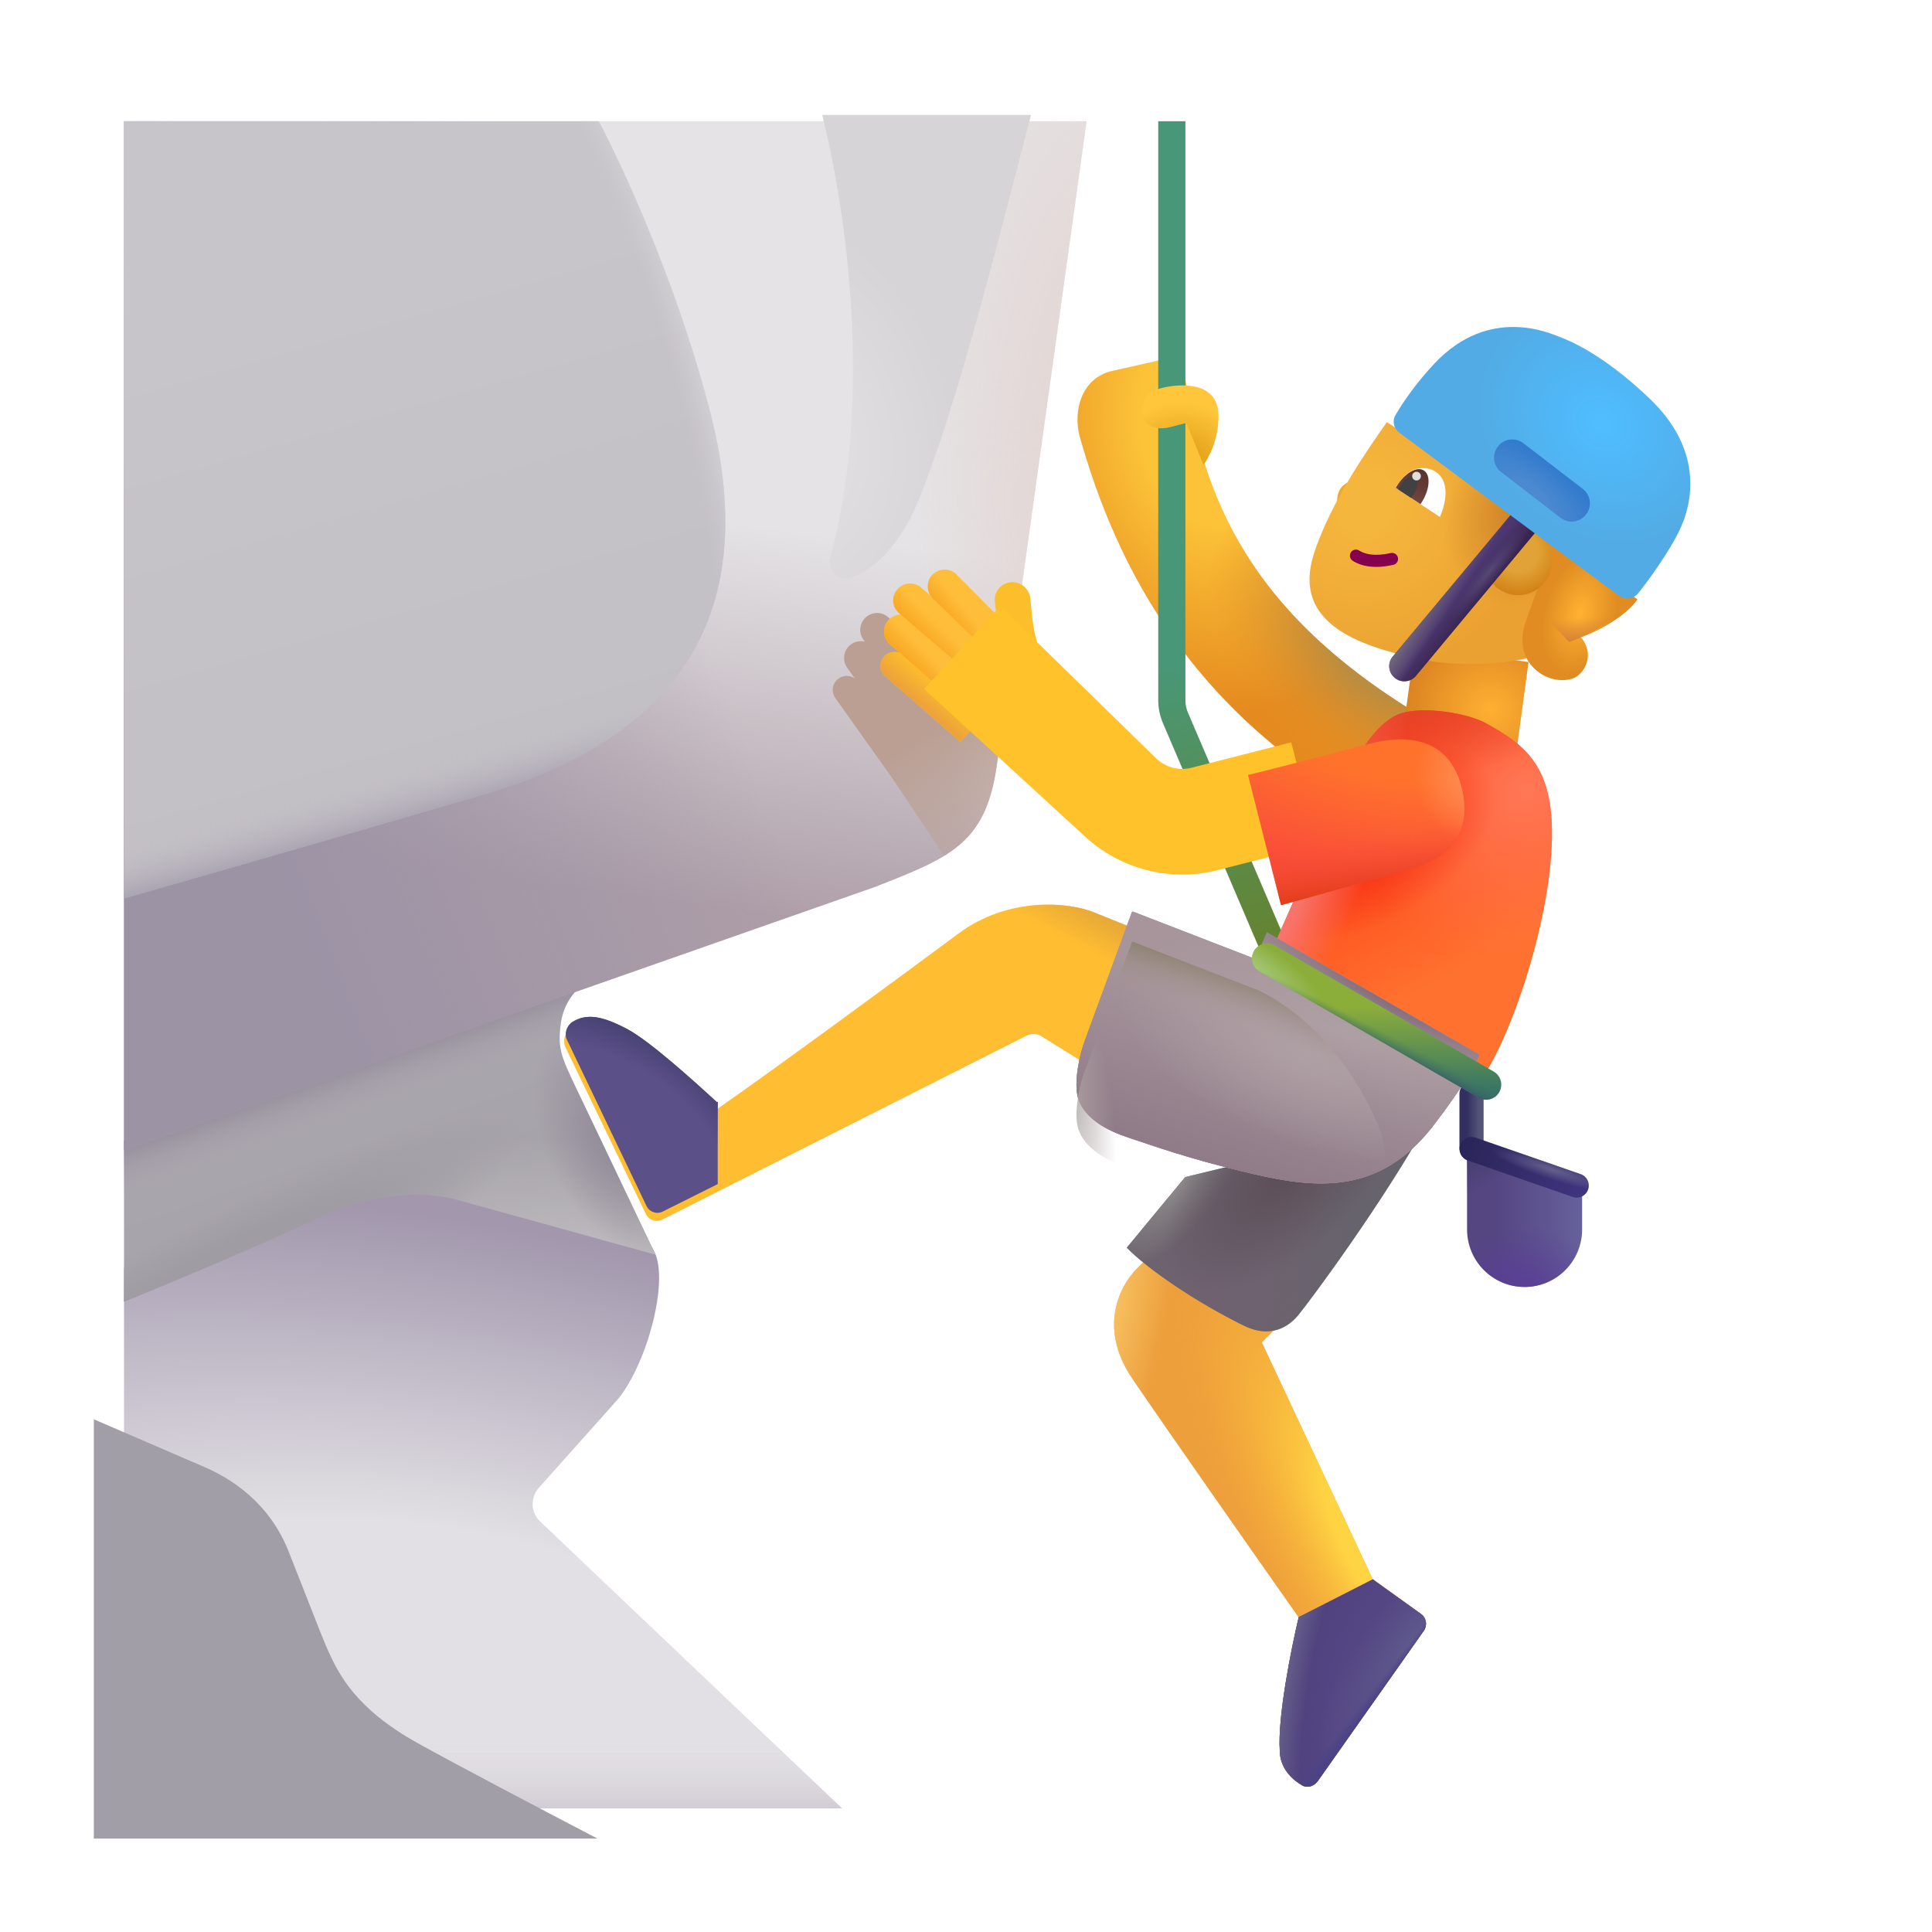 <svg width="32" height="32" viewBox="0 0 32 32" fill="none" xmlns="http://www.w3.org/2000/svg">
<path d="M2.054 29.953V21L7.258 19.023L9.771 20.312C9.551 19.93 10.37 19.775 10.842 20.742C11.076 21.223 10.729 22.555 10.244 23.164L8.924 24.644C8.78 24.806 8.79 25.052 8.947 25.201L13.947 29.953H2.054Z" fill="url(#paint0_radial_4002_849)"/>
<path d="M2.054 29.953V21L7.258 19.023L9.771 20.312C9.551 19.93 10.37 19.775 10.842 20.742C11.076 21.223 10.729 22.555 10.244 23.164L8.924 24.644C8.78 24.806 8.79 25.052 8.947 25.201L13.947 29.953H2.054Z" fill="url(#paint1_linear_4002_849)"/>
<path d="M9.289 16.947C9.345 16.54 9.617 16.312 9.746 16.249L2.054 18.9V21.561C2.733 21.286 4.281 20.64 5.338 20.146C6.224 19.732 7.053 19.738 7.516 19.857L10.857 20.781L9.538 18.013C9.289 17.492 9.234 17.354 9.289 16.947Z" fill="url(#paint2_linear_4002_849)"/>
<path d="M9.289 16.947C9.345 16.54 9.617 16.312 9.746 16.249L2.054 18.9V21.561C2.733 21.286 4.281 20.64 5.338 20.146C6.224 19.732 7.053 19.738 7.516 19.857L10.857 20.781L9.538 18.013C9.289 17.492 9.234 17.354 9.289 16.947Z" fill="url(#paint3_linear_4002_849)"/>
<path d="M9.289 16.947C9.345 16.54 9.617 16.312 9.746 16.249L2.054 18.9V21.561C2.733 21.286 4.281 20.64 5.338 20.146C6.224 19.732 7.053 19.738 7.516 19.857L10.857 20.781L9.538 18.013C9.289 17.492 9.234 17.354 9.289 16.947Z" fill="url(#paint4_radial_4002_849)"/>
<path d="M9.289 16.947C9.345 16.54 9.617 16.312 9.746 16.249L2.054 18.9V21.561C2.733 21.286 4.281 20.64 5.338 20.146C6.224 19.732 7.053 19.738 7.516 19.857L10.857 20.781L9.538 18.013C9.289 17.492 9.234 17.354 9.289 16.947Z" fill="url(#paint5_radial_4002_849)"/>
<path d="M9.289 16.947C9.345 16.54 9.617 16.312 9.746 16.249L2.054 18.9V21.561C2.733 21.286 4.281 20.64 5.338 20.146C6.224 19.732 7.053 19.738 7.516 19.857L10.857 20.781L9.538 18.013C9.289 17.492 9.234 17.354 9.289 16.947Z" fill="url(#paint6_radial_4002_849)"/>
<g filter="url(#filter0_ii_4002_849)">
<path d="M2.054 23.008V29.953H10.397C9.289 29.375 8.067 28.732 7.424 28.375C6.386 27.8 6.114 27.229 5.939 26.852C5.874 26.711 5.753 26.401 5.568 25.927C5.486 25.718 5.391 25.476 5.283 25.203C4.961 24.387 4.33 23.984 3.846 23.781L2.054 23.008Z" fill="#A29EA7"/>
</g>
<path d="M14.501 14.688L2.054 19.05V2.008H17.998C17.598 4.859 16.765 10.867 16.508 12.688C16.325 13.991 15.707 14.211 14.501 14.688Z" fill="url(#paint7_linear_4002_849)"/>
<path d="M14.501 14.688L2.054 19.05V2.008H17.998C17.598 4.859 16.765 10.867 16.508 12.688C16.325 13.991 15.707 14.211 14.501 14.688Z" fill="url(#paint8_linear_4002_849)"/>
<path d="M14.501 14.688L2.054 19.05V2.008H17.998C17.598 4.859 16.765 10.867 16.508 12.688C16.325 13.991 15.707 14.211 14.501 14.688Z" fill="url(#paint9_radial_4002_849)"/>
<g filter="url(#filter1_f_4002_849)">
<path d="M16.568 12.263C16.546 12.422 16.526 12.564 16.508 12.688C16.395 13.49 16.117 13.882 15.638 14.176L14.78 12.89L13.835 11.561C13.761 11.457 13.786 11.312 13.89 11.238C13.973 11.18 14.081 11.183 14.159 11.238L14.032 11.06C13.943 10.935 13.972 10.76 14.098 10.671C14.166 10.623 14.248 10.609 14.323 10.627L14.3 10.594C14.211 10.469 14.24 10.294 14.366 10.205C14.491 10.115 14.666 10.145 14.755 10.271L14.861 10.418C14.838 10.311 14.878 10.196 14.972 10.129C15.098 10.039 15.272 10.069 15.361 10.194L15.861 11.013L15.887 10.784C15.906 10.615 16.065 10.498 16.232 10.53C16.392 10.56 16.496 10.714 16.47 10.875C16.439 11.076 16.409 11.315 16.409 11.474C16.411 11.864 16.482 12.088 16.568 12.263Z" fill="url(#paint10_linear_4002_849)"/>
</g>
<path fill-rule="evenodd" clip-rule="evenodd" d="M23.362 13.768C19.744 12.056 18.471 9.312 17.881 7.223C17.77 6.796 17.916 6.227 18.471 6.133L19.164 5.976C19.39 5.934 19.604 6.09 19.64 6.317C19.971 8.402 20.816 10.408 24.11 12.185L23.362 13.768Z" fill="url(#paint11_radial_4002_849)"/>
<path fill-rule="evenodd" clip-rule="evenodd" d="M23.362 13.768C19.744 12.056 18.471 9.312 17.881 7.223C17.77 6.796 17.916 6.227 18.471 6.133L19.164 5.976C19.39 5.934 19.604 6.09 19.64 6.317C19.971 8.402 20.816 10.408 24.11 12.185L23.362 13.768Z" fill="url(#paint12_radial_4002_849)"/>
<path d="M9.918 2.008C10.469 3.062 11.288 4.965 11.768 6.844C12.549 9.906 11.518 12.125 8.018 13.156C6.382 13.638 4.085 14.3 2.054 14.881V2.008L9.918 2.008Z" fill="url(#paint13_linear_4002_849)"/>
<path d="M9.918 2.008C10.469 3.062 11.288 4.965 11.768 6.844C12.549 9.906 11.518 12.125 8.018 13.156C6.382 13.638 4.085 14.3 2.054 14.881V2.008L9.918 2.008Z" fill="url(#paint14_radial_4002_849)"/>
<path d="M9.918 2.008C10.469 3.062 11.288 4.965 11.768 6.844C12.549 9.906 11.518 12.125 8.018 13.156C6.382 13.638 4.085 14.3 2.054 14.881V2.008L9.918 2.008Z" fill="url(#paint15_linear_4002_849)"/>
<g filter="url(#filter2_i_4002_849)">
<path d="M13.638 1.964C14.031 3.517 14.488 6.657 13.772 9.293C13.735 9.43 13.805 9.573 13.937 9.624C13.983 9.642 14.034 9.648 14.081 9.634C14.459 9.529 14.917 9.122 15.234 8.347C15.801 6.962 16.413 4.598 16.871 2.832C16.951 2.521 17.027 2.229 17.097 1.964H13.638Z" fill="url(#paint16_radial_4002_849)"/>
</g>
<g filter="url(#filter3_i_4002_849)">
<path d="M18.984 2.008V11.596C18.984 11.728 19.011 11.859 19.063 11.98L20.769 15.969L21.189 16.105C21.238 16.22 21.355 17.084 21.469 17.035C21.584 16.986 21.637 16.854 21.588 16.74L19.476 11.803C19.448 11.738 19.434 11.667 19.434 11.596V2.008H18.984Z" fill="url(#paint17_linear_4002_849)"/>
</g>
<path d="M22.15 8.242C22.182 8.035 22.303 7.973 22.6 7.891C22.817 7.831 22.941 7.71 22.987 7.643L22.529 8.637C22.318 8.637 22.119 8.449 22.15 8.242Z" fill="url(#paint18_radial_4002_849)"/>
<path d="M24.299 19.004L26.205 19.635V20.363C26.205 20.89 25.778 21.316 25.252 21.316C24.726 21.316 24.299 20.89 24.299 20.363V19.004Z" fill="url(#paint19_linear_4002_849)"/>
<path d="M24.299 19.004L26.205 19.635V20.363C26.205 20.89 25.778 21.316 25.252 21.316C24.726 21.316 24.299 20.89 24.299 20.363V19.004Z" fill="url(#paint20_radial_4002_849)"/>
<path d="M24.299 19.004L26.205 19.635V20.363C26.205 20.89 25.778 21.316 25.252 21.316C24.726 21.316 24.299 20.89 24.299 20.363V19.004Z" fill="url(#paint21_radial_4002_849)"/>
<rect x="23.43" y="10.709" width="1.905" height="1.844" transform="rotate(7.73 23.43 10.709)" fill="url(#paint22_radial_4002_849)"/>
<g filter="url(#filter4_i_4002_849)">
<path d="M22.01 9.43C22.287 8.555 22.96 7.615 23.221 7.242L26.119 9.109L25.526 11.156C25.236 11.227 24.469 11.325 23.713 11.156C22.768 10.945 21.646 10.578 22.01 9.43Z" fill="url(#paint23_radial_4002_849)"/>
<path d="M22.01 9.43C22.287 8.555 22.96 7.615 23.221 7.242L26.119 9.109L25.526 11.156C25.236 11.227 24.469 11.325 23.713 11.156C22.768 10.945 21.646 10.578 22.01 9.43Z" fill="url(#paint24_radial_4002_849)"/>
</g>
<path fill-rule="evenodd" clip-rule="evenodd" d="M24.373 17.917C24.483 17.917 24.573 18.007 24.573 18.117V19C24.573 19.11 24.483 19.2 24.373 19.2C24.262 19.2 24.173 19.11 24.173 19V18.117C24.173 18.007 24.262 17.917 24.373 17.917Z" fill="url(#paint25_linear_4002_849)"/>
<path fill-rule="evenodd" clip-rule="evenodd" d="M24.184 18.966C24.22 18.861 24.334 18.806 24.439 18.842L26.181 19.448C26.285 19.484 26.34 19.598 26.304 19.702C26.268 19.807 26.154 19.862 26.05 19.826L24.307 19.22C24.203 19.184 24.148 19.07 24.184 18.966Z" fill="url(#paint26_linear_4002_849)"/>
<path fill-rule="evenodd" clip-rule="evenodd" d="M24.184 18.966C24.22 18.861 24.334 18.806 24.439 18.842L26.181 19.448C26.285 19.484 26.34 19.598 26.304 19.702C26.268 19.807 26.154 19.862 26.05 19.826L24.307 19.22C24.203 19.184 24.148 19.07 24.184 18.966Z" fill="url(#paint27_radial_4002_849)"/>
<path fill-rule="evenodd" clip-rule="evenodd" d="M22.375 9.148C22.406 9.102 22.468 9.089 22.514 9.12C22.599 9.175 22.764 9.222 23.034 9.16C23.088 9.148 23.142 9.182 23.154 9.235C23.166 9.289 23.133 9.343 23.079 9.355C22.771 9.426 22.546 9.38 22.404 9.287C22.358 9.257 22.345 9.195 22.375 9.148Z" fill="#87004D"/>
<g filter="url(#filter5_i_4002_849)">
<path d="M25.127 10.379L25.615 9.012L26.971 10.027C26.771 10.328 26.244 10.59 26.033 10.652C26.268 10.938 26.1 11.219 25.959 11.309C25.818 11.398 25.451 11.414 25.201 11.105C25.001 10.859 25.068 10.518 25.127 10.379Z" fill="#E08C22"/>
<path d="M25.127 10.379L25.615 9.012L26.971 10.027C26.771 10.328 26.244 10.59 26.033 10.652C26.268 10.938 26.1 11.219 25.959 11.309C25.818 11.398 25.451 11.414 25.201 11.105C25.001 10.859 25.068 10.518 25.127 10.379Z" fill="url(#paint28_radial_4002_849)"/>
</g>
<g filter="url(#filter6_f_4002_849)">
<path d="M26.574 9.745L26.924 10.007C26.725 10.307 26.2 10.569 25.988 10.632L25.619 10.242L26.574 9.745Z" fill="url(#paint29_linear_4002_849)"/>
</g>
<path d="M23.502 7.758C23.301 7.789 23.176 7.979 23.115 8.078L23.85 8.563C24.107 7.938 23.775 7.715 23.502 7.758Z" fill="white"/>
<path d="M18.893 20.953L19.283 20.547L21.393 21.734L20.9 22.234L22.736 26.156L23.537 26.732C23.625 26.796 23.646 26.92 23.583 27.009L21.83 29.496C21.769 29.583 21.659 29.623 21.567 29.571C21.389 29.469 21.197 29.275 21.197 28.992C21.16 28.436 21.39 27.292 21.51 26.789C20.848 25.849 19.372 23.744 18.76 22.844C18.147 21.944 18.593 21.208 18.893 20.953Z" fill="#ED9F3C"/>
<path d="M18.893 20.953L19.283 20.547L21.393 21.734L20.9 22.234L22.736 26.156L23.537 26.732C23.625 26.796 23.646 26.92 23.583 27.009L21.83 29.496C21.769 29.583 21.659 29.623 21.567 29.571C21.389 29.469 21.197 29.275 21.197 28.992C21.16 28.436 21.39 27.292 21.51 26.789C20.848 25.849 19.372 23.744 18.76 22.844C18.147 21.944 18.593 21.208 18.893 20.953Z" fill="url(#paint30_radial_4002_849)"/>
<path d="M18.893 20.953L19.283 20.547L21.393 21.734L20.9 22.234L22.736 26.156L23.537 26.732C23.625 26.796 23.646 26.92 23.583 27.009L21.83 29.496C21.769 29.583 21.659 29.623 21.567 29.571C21.389 29.469 21.197 29.275 21.197 28.992C21.16 28.436 21.39 27.292 21.51 26.789C20.848 25.849 19.372 23.744 18.76 22.844C18.147 21.944 18.593 21.208 18.893 20.953Z" fill="url(#paint31_radial_4002_849)"/>
<path d="M22.738 26.157L23.537 26.732C23.626 26.796 23.646 26.92 23.583 27.01L21.83 29.496C21.769 29.583 21.659 29.624 21.567 29.571C21.389 29.47 21.197 29.275 21.197 28.992C21.16 28.436 21.39 27.292 21.51 26.789L21.508 26.787L22.738 26.157Z" fill="#544583"/>
<path d="M22.738 26.157L23.537 26.732C23.626 26.796 23.646 26.92 23.583 27.01L21.83 29.496C21.769 29.583 21.659 29.624 21.567 29.571C21.389 29.47 21.197 29.275 21.197 28.992C21.16 28.436 21.39 27.292 21.51 26.789L21.508 26.787L22.738 26.157Z" fill="url(#paint32_radial_4002_849)"/>
<path d="M22.738 26.157L23.537 26.732C23.626 26.796 23.646 26.92 23.583 27.01L21.83 29.496C21.769 29.583 21.659 29.624 21.567 29.571C21.389 29.47 21.197 29.275 21.197 28.992C21.16 28.436 21.39 27.292 21.51 26.789L21.508 26.787L22.738 26.157Z" fill="url(#paint33_radial_4002_849)"/>
<path d="M22.738 26.157L23.537 26.732C23.626 26.796 23.646 26.92 23.583 27.01L21.83 29.496C21.769 29.583 21.659 29.624 21.567 29.571C21.389 29.47 21.197 29.275 21.197 28.992C21.16 28.436 21.39 27.292 21.51 26.789L21.508 26.787L22.738 26.157Z" fill="url(#paint34_linear_4002_849)"/>
<path d="M22.738 26.157L23.537 26.732C23.626 26.796 23.646 26.92 23.583 27.01L21.83 29.496C21.769 29.583 21.659 29.624 21.567 29.571C21.389 29.47 21.197 29.275 21.197 28.992C21.16 28.436 21.39 27.292 21.51 26.789L21.508 26.787L22.738 26.157Z" fill="url(#paint35_radial_4002_849)"/>
<path d="M23.528 8.35C23.537 8.337 23.546 8.324 23.554 8.31C23.686 8.094 23.698 7.862 23.581 7.791C23.465 7.72 23.264 7.838 23.133 8.054C23.128 8.062 23.123 8.071 23.118 8.08L23.528 8.35Z" fill="url(#paint36_linear_4002_849)"/>
<path d="M23.37 8.246C23.389 8.226 23.407 8.202 23.423 8.175C23.496 8.055 23.504 7.927 23.442 7.888C23.378 7.85 23.268 7.916 23.195 8.036C23.181 8.06 23.169 8.084 23.16 8.107L23.37 8.246Z" fill="#414141"/>
<circle cx="23.462" cy="7.886" r="0.072" fill="#DFDFDF"/>
<path d="M22.322 12.906L21.072 15.726L24.463 17.984C25.025 17.258 25.729 15.133 25.705 13.742C25.687 12.687 25.269 12.338 24.604 11.976C24.287 11.805 23.578 11.697 23.205 11.816C22.832 11.936 22.475 12.48 22.322 12.906Z" fill="url(#paint37_linear_4002_849)"/>
<path d="M22.322 12.906L21.072 15.726L24.463 17.984C25.025 17.258 25.729 15.133 25.705 13.742C25.687 12.687 25.269 12.338 24.604 11.976C24.287 11.805 23.578 11.697 23.205 11.816C22.832 11.936 22.475 12.48 22.322 12.906Z" fill="url(#paint38_radial_4002_849)"/>
<path d="M22.322 12.906L21.072 15.726L24.463 17.984C25.025 17.258 25.729 15.133 25.705 13.742C25.687 12.687 25.269 12.338 24.604 11.976C24.287 11.805 23.578 11.697 23.205 11.816C22.832 11.936 22.475 12.48 22.322 12.906Z" fill="url(#paint39_radial_4002_849)"/>
<path d="M22.322 12.906L21.072 15.726L24.463 17.984C25.025 17.258 25.729 15.133 25.705 13.742C25.687 12.687 25.269 12.338 24.604 11.976C24.287 11.805 23.578 11.697 23.205 11.816C22.832 11.936 22.475 12.48 22.322 12.906Z" fill="url(#paint40_radial_4002_849)"/>
<path d="M22.322 12.906L21.072 15.726L24.463 17.984C25.025 17.258 25.729 15.133 25.705 13.742C25.687 12.687 25.269 12.338 24.604 11.976C24.287 11.805 23.578 11.697 23.205 11.816C22.832 11.936 22.475 12.48 22.322 12.906Z" fill="url(#paint41_radial_4002_849)"/>
<g filter="url(#filter7_i_4002_849)">
<path d="M19.162 20.666L20.131 19.496L24.189 18.508C23.424 19.902 22.189 21.56 22.002 21.785C21.767 22.066 21.447 22.125 21.111 21.961C20.299 21.561 19.502 21.014 19.162 20.666Z" fill="#67636C"/>
<path d="M19.162 20.666L20.131 19.496L24.189 18.508C23.424 19.902 22.189 21.56 22.002 21.785C21.767 22.066 21.447 22.125 21.111 21.961C20.299 21.561 19.502 21.014 19.162 20.666Z" fill="url(#paint42_radial_4002_849)"/>
<path d="M19.162 20.666L20.131 19.496L24.189 18.508C23.424 19.902 22.189 21.56 22.002 21.785C21.767 22.066 21.447 22.125 21.111 21.961C20.299 21.561 19.502 21.014 19.162 20.666Z" fill="url(#paint43_radial_4002_849)"/>
<path d="M19.162 20.666L20.131 19.496L24.189 18.508C23.424 19.902 22.189 21.56 22.002 21.785C21.767 22.066 21.447 22.125 21.111 21.961C20.299 21.561 19.502 21.014 19.162 20.666Z" fill="url(#paint44_radial_4002_849)"/>
</g>
<g filter="url(#filter8_i_4002_849)">
<path d="M18.123 15.363L18.92 15.684L18.084 17.934L17.25 17.414C17.176 17.368 17.083 17.364 17.005 17.403L10.969 20.451C10.869 20.502 10.747 20.46 10.699 20.36L9.368 17.601C9.322 17.506 9.339 17.386 9.428 17.329C9.669 17.176 9.934 17.232 10.334 17.441C10.715 17.641 11.477 18.336 11.826 18.656C12.925 17.891 15.133 16.264 15.877 15.711C16.713 15.09 17.722 15.194 18.123 15.363Z" fill="#FFBD32"/>
<path d="M18.123 15.363L18.92 15.684L18.084 17.934L17.25 17.414C17.176 17.368 17.083 17.364 17.005 17.403L10.969 20.451C10.869 20.502 10.747 20.46 10.699 20.36L9.368 17.601C9.322 17.506 9.339 17.386 9.428 17.329C9.669 17.176 9.934 17.232 10.334 17.441C10.715 17.641 11.477 18.336 11.826 18.656C12.925 17.891 15.133 16.264 15.877 15.711C16.713 15.09 17.722 15.194 18.123 15.363Z" fill="url(#paint45_linear_4002_849)"/>
</g>
<g filter="url(#filter9_i_4002_849)">
<path d="M20.791 16.383L20.986 15.945L24.502 17.969C24.468 18.076 24.263 18.467 23.713 19.18C22.854 20.258 21.865 20.203 20.76 19.945C19.654 19.688 19.037 19.453 18.697 19.344C18.357 19.234 17.973 19.038 17.861 18.703C17.771 18.434 17.895 17.924 17.963 17.75L18.745 15.613C18.749 15.602 18.761 15.597 18.771 15.601L20.791 16.383Z" fill="#A7959B"/>
<path d="M20.791 16.383L20.986 15.945L24.502 17.969C24.468 18.076 24.263 18.467 23.713 19.18C22.854 20.258 21.865 20.203 20.76 19.945C19.654 19.688 19.037 19.453 18.697 19.344C18.357 19.234 17.973 19.038 17.861 18.703C17.771 18.434 17.895 17.924 17.963 17.75L18.745 15.613C18.749 15.602 18.761 15.597 18.771 15.601L20.791 16.383Z" fill="url(#paint46_radial_4002_849)"/>
<path d="M20.791 16.383L20.986 15.945L24.502 17.969C24.468 18.076 24.263 18.467 23.713 19.18C22.854 20.258 21.865 20.203 20.76 19.945C19.654 19.688 19.037 19.453 18.697 19.344C18.357 19.234 17.973 19.038 17.861 18.703C17.771 18.434 17.895 17.924 17.963 17.75L18.745 15.613C18.749 15.602 18.761 15.597 18.771 15.601L20.791 16.383Z" fill="url(#paint47_linear_4002_849)"/>
<path d="M20.791 16.383L20.986 15.945L24.502 17.969C24.468 18.076 24.263 18.467 23.713 19.18C22.854 20.258 21.865 20.203 20.76 19.945C19.654 19.688 19.037 19.453 18.697 19.344C18.357 19.234 17.973 19.038 17.861 18.703C17.771 18.434 17.895 17.924 17.963 17.75L18.745 15.613C18.749 15.602 18.761 15.597 18.771 15.601L20.791 16.383Z" fill="url(#paint48_radial_4002_849)"/>
</g>
<g filter="url(#filter10_i_4002_849)">
<path d="M20.791 16.383L20.986 15.945L24.502 17.969C24.468 18.076 24.263 18.467 23.713 19.18C22.854 20.258 21.865 20.203 20.76 19.945C19.654 19.688 19.037 19.453 18.697 19.344C18.357 19.234 17.973 19.038 17.861 18.703C17.771 18.434 17.895 17.924 17.963 17.75L18.745 15.613C18.749 15.602 18.761 15.597 18.771 15.601L20.791 16.383Z" fill="#A7959B"/>
<path d="M20.791 16.383L20.986 15.945L24.502 17.969C24.468 18.076 24.263 18.467 23.713 19.18C22.854 20.258 21.865 20.203 20.76 19.945C19.654 19.688 19.037 19.453 18.697 19.344C18.357 19.234 17.973 19.038 17.861 18.703C17.771 18.434 17.895 17.924 17.963 17.75L18.745 15.613C18.749 15.602 18.761 15.597 18.771 15.601L20.791 16.383Z" fill="url(#paint49_radial_4002_849)"/>
<path d="M20.791 16.383L20.986 15.945L24.502 17.969C24.468 18.076 24.263 18.467 23.713 19.18C22.854 20.258 21.865 20.203 20.76 19.945C19.654 19.688 19.037 19.453 18.697 19.344C18.357 19.234 17.973 19.038 17.861 18.703C17.771 18.434 17.895 17.924 17.963 17.75L18.745 15.613C18.749 15.602 18.761 15.597 18.771 15.601L20.791 16.383Z" fill="url(#paint50_linear_4002_849)"/>
<path d="M20.791 16.383L20.986 15.945L24.502 17.969C24.468 18.076 24.263 18.467 23.713 19.18C22.854 20.258 21.865 20.203 20.76 19.945C19.654 19.688 19.037 19.453 18.697 19.344C18.357 19.234 17.973 19.038 17.861 18.703C17.771 18.434 17.895 17.924 17.963 17.75L18.745 15.613C18.749 15.602 18.761 15.597 18.771 15.601L20.791 16.383Z" fill="url(#paint51_radial_4002_849)"/>
</g>
<g filter="url(#filter11_i_4002_849)">
<path d="M11.838 20.012L10.928 20.467C10.829 20.517 10.707 20.476 10.658 20.375L9.338 17.617C9.292 17.521 9.339 17.386 9.428 17.329C9.669 17.176 9.934 17.232 10.334 17.442C10.715 17.642 11.477 18.336 11.826 18.656C11.83 18.654 11.834 18.651 11.838 18.648V20.012Z" fill="#5C5089"/>
<path d="M11.838 20.012L10.928 20.467C10.829 20.517 10.707 20.476 10.658 20.375L9.338 17.617C9.292 17.521 9.339 17.386 9.428 17.329C9.669 17.176 9.934 17.232 10.334 17.442C10.715 17.642 11.477 18.336 11.826 18.656C11.83 18.654 11.834 18.651 11.838 18.648V20.012Z" fill="url(#paint52_radial_4002_849)"/>
</g>
<path fill-rule="evenodd" clip-rule="evenodd" d="M20.77 15.75C20.839 15.631 20.991 15.589 21.111 15.658L24.74 17.748C24.86 17.817 24.901 17.97 24.832 18.09C24.763 18.209 24.61 18.25 24.491 18.181L20.862 16.092C20.742 16.023 20.701 15.87 20.77 15.75Z" fill="url(#paint53_linear_4002_849)"/>
<path fill-rule="evenodd" clip-rule="evenodd" d="M20.77 15.75C20.839 15.631 20.991 15.589 21.111 15.658L24.74 17.748C24.86 17.817 24.901 17.97 24.832 18.09C24.763 18.209 24.61 18.25 24.491 18.181L20.862 16.092C20.742 16.023 20.701 15.87 20.77 15.75Z" fill="url(#paint54_linear_4002_849)"/>
<path fill-rule="evenodd" clip-rule="evenodd" d="M20.77 15.75C20.839 15.631 20.991 15.589 21.111 15.658L24.74 17.748C24.86 17.817 24.901 17.97 24.832 18.09C24.763 18.209 24.61 18.25 24.491 18.181L20.862 16.092C20.742 16.023 20.701 15.87 20.77 15.75Z" fill="url(#paint55_radial_4002_849)"/>
<path d="M20.182 6.883C20.185 7.277 20.016 7.591 19.932 7.699L19.65 7.004C19.637 7.008 19.565 7.027 19.381 7.074C19.064 7.152 18.943 6.98 18.924 6.883C18.904 6.785 18.881 6.496 19.295 6.414C19.709 6.332 20.178 6.391 20.182 6.883Z" fill="#FFC63B"/>
<path d="M20.182 6.883C20.185 7.277 20.016 7.591 19.932 7.699L19.65 7.004C19.637 7.008 19.565 7.027 19.381 7.074C19.064 7.152 18.943 6.98 18.924 6.883C18.904 6.785 18.881 6.496 19.295 6.414C19.709 6.332 20.178 6.391 20.182 6.883Z" fill="url(#paint56_radial_4002_849)"/>
<path d="M16.478 9.97L16.557 10.613L16.896 11.762L17.588 11.395C17.412 11.211 17.278 11.059 17.146 10.52C17.109 10.365 17.083 10.126 17.067 9.922C17.054 9.761 16.917 9.635 16.755 9.642C16.585 9.65 16.457 9.801 16.478 9.97Z" fill="#FDBE2C"/>
<path d="M14.663 11.202C14.567 11.118 14.557 10.972 14.641 10.875C14.725 10.779 14.872 10.769 14.968 10.853L16.213 11.941L15.908 12.29L14.663 11.202Z" fill="#FFC22A"/>
<path d="M14.663 11.202C14.567 11.118 14.557 10.972 14.641 10.875C14.725 10.779 14.872 10.769 14.968 10.853L16.213 11.941L15.908 12.29L14.663 11.202Z" fill="url(#paint57_linear_4002_849)"/>
<path d="M14.738 10.669C14.622 10.568 14.61 10.391 14.711 10.275C14.813 10.159 14.989 10.147 15.105 10.249L16.606 11.559L16.238 11.98L14.738 10.669Z" fill="#FFBE3A"/>
<path d="M14.738 10.669C14.622 10.568 14.61 10.391 14.711 10.275C14.813 10.159 14.989 10.147 15.105 10.249L16.606 11.559L16.238 11.98L14.738 10.669Z" fill="url(#paint58_linear_4002_849)"/>
<path d="M14.89 10.153C14.774 10.052 14.762 9.876 14.864 9.76C14.965 9.643 15.142 9.632 15.258 9.733L17.012 11.239L16.644 11.66L14.89 10.153Z" fill="#FFBE3A"/>
<path d="M14.89 10.153C14.774 10.052 14.762 9.876 14.864 9.76C14.965 9.643 15.142 9.632 15.258 9.733L17.012 11.239L16.644 11.66L14.89 10.153Z" fill="url(#paint59_linear_4002_849)"/>
<circle cx="25.146" cy="9.299" r="0.559" fill="url(#paint60_radial_4002_849)"/>
<path fill-rule="evenodd" clip-rule="evenodd" d="M25.412 8.448C25.518 8.537 25.532 8.694 25.444 8.801L23.452 11.195C23.364 11.301 23.206 11.316 23.1 11.227C22.994 11.139 22.979 10.981 23.068 10.875L25.06 8.481C25.148 8.375 25.306 8.36 25.412 8.448Z" fill="#4D3771"/>
<path fill-rule="evenodd" clip-rule="evenodd" d="M25.412 8.448C25.518 8.537 25.532 8.694 25.444 8.801L23.452 11.195C23.364 11.301 23.206 11.316 23.1 11.227C22.994 11.139 22.979 10.981 23.068 10.875L25.06 8.481C25.148 8.375 25.306 8.36 25.412 8.448Z" fill="url(#paint61_linear_4002_849)"/>
<path fill-rule="evenodd" clip-rule="evenodd" d="M25.412 8.448C25.518 8.537 25.532 8.694 25.444 8.801L23.452 11.195C23.364 11.301 23.206 11.316 23.1 11.227C22.994 11.139 22.979 10.981 23.068 10.875L25.06 8.481C25.148 8.375 25.306 8.36 25.412 8.448Z" fill="url(#paint62_linear_4002_849)"/>
<path fill-rule="evenodd" clip-rule="evenodd" d="M25.412 8.448C25.518 8.537 25.532 8.694 25.444 8.801L23.452 11.195C23.364 11.301 23.206 11.316 23.1 11.227C22.994 11.139 22.979 10.981 23.068 10.875L25.06 8.481C25.148 8.375 25.306 8.36 25.412 8.448Z" fill="url(#paint63_radial_4002_849)"/>
<g filter="url(#filter12_i_4002_849)">
<path d="M26.808 10.014L23.18 7.318C23.088 7.25 23.055 7.129 23.111 7.03C23.235 6.814 23.462 6.485 23.766 6.164C24.672 5.207 25.675 5.672 25.821 5.726C26.032 5.804 26.575 6.039 27.321 6.75C28.196 7.584 28.063 8.453 27.797 8.976C27.63 9.305 27.34 9.718 27.134 9.976C27.054 10.076 26.911 10.09 26.808 10.014Z" fill="url(#paint64_radial_4002_849)"/>
</g>
<g filter="url(#filter13_i_4002_849)">
<path d="M24.809 7.396C24.911 7.264 25.1 7.239 25.232 7.341L26.216 8.098C26.349 8.2 26.373 8.389 26.271 8.521C26.17 8.654 25.98 8.678 25.848 8.577L24.864 7.819C24.732 7.718 24.707 7.528 24.809 7.396Z" fill="url(#paint65_radial_4002_849)"/>
</g>
<path d="M15.463 9.923C15.347 9.822 15.335 9.645 15.436 9.529C15.538 9.413 15.714 9.401 15.83 9.503L17.24 10.922L17.014 11.434L15.463 9.923Z" fill="#FFBE3A"/>
<path d="M15.463 9.923C15.347 9.822 15.335 9.645 15.436 9.529C15.538 9.413 15.714 9.401 15.83 9.503L17.24 10.922L17.014 11.434L15.463 9.923Z" fill="url(#paint66_linear_4002_849)"/>
<g filter="url(#filter14_i_4002_849)">
<path fill-rule="evenodd" clip-rule="evenodd" d="M17.962 14.197L15.307 11.762L16.566 10.39L19.156 12.917C19.311 13.063 19.53 13.119 19.737 13.066L21.387 12.645L21.82 14.34L20.17 14.762C19.386 14.962 18.554 14.749 17.962 14.197Z" fill="#FFC22A"/>
</g>
<path d="M20.793 16.378C21.447 16.68 22.272 17.367 22.814 18.609C23.009 19.055 22.957 19.508 22.773 19.931C22.154 20.195 21.482 20.114 20.76 19.945C19.854 19.734 19.276 19.539 18.91 19.415C18.829 19.387 18.759 19.363 18.697 19.344C18.357 19.234 17.973 19.038 17.861 18.703C17.771 18.434 17.895 17.924 17.963 17.75L18.745 15.613C18.749 15.602 18.761 15.597 18.771 15.601L20.791 16.383L20.793 16.378Z" fill="url(#paint67_radial_4002_849)"/>
<path d="M20.793 16.378C21.447 16.68 22.272 17.367 22.814 18.609C23.009 19.055 22.957 19.508 22.773 19.931C22.154 20.195 21.482 20.114 20.76 19.945C19.854 19.734 19.276 19.539 18.91 19.415C18.829 19.387 18.759 19.363 18.697 19.344C18.357 19.234 17.973 19.038 17.861 18.703C17.771 18.434 17.895 17.924 17.963 17.75L18.745 15.613C18.749 15.602 18.761 15.597 18.771 15.601L20.791 16.383L20.793 16.378Z" fill="url(#paint68_radial_4002_849)"/>
<path d="M20.793 16.378C21.447 16.68 22.272 17.367 22.814 18.609C23.009 19.055 22.957 19.508 22.773 19.931C22.154 20.195 21.482 20.114 20.76 19.945C19.854 19.734 19.276 19.539 18.91 19.415C18.829 19.387 18.759 19.363 18.697 19.344C18.357 19.234 17.973 19.038 17.861 18.703C17.771 18.434 17.895 17.924 17.963 17.75L18.745 15.613C18.749 15.602 18.761 15.597 18.771 15.601L20.791 16.383L20.793 16.378Z" fill="url(#paint69_radial_4002_849)"/>
<path d="M21.218 14.992L20.671 12.836C21.312 12.682 22.52 12.357 22.761 12.301C23.21 12.195 24.027 12.147 24.226 13.117C24.409 14.012 23.707 14.297 23.366 14.398L21.218 14.992Z" fill="url(#paint70_radial_4002_849)"/>
<path d="M21.218 14.992L20.671 12.836C21.312 12.682 22.52 12.357 22.761 12.301C23.21 12.195 24.027 12.147 24.226 13.117C24.409 14.012 23.707 14.297 23.366 14.398L21.218 14.992Z" fill="url(#paint71_linear_4002_849)"/>
<path d="M21.218 14.992L20.671 12.836C21.312 12.682 22.52 12.357 22.761 12.301C23.21 12.195 24.027 12.147 24.226 13.117C24.409 14.012 23.707 14.297 23.366 14.398L21.218 14.992Z" fill="url(#paint72_radial_4002_849)"/>
<defs>
<filter id="filter0_ii_4002_849" x="1.654" y="23.008" width="8.743" height="7.346" filterUnits="userSpaceOnUse" color-interpolation-filters="sRGB">
<feFlood flood-opacity="0" result="BackgroundImageFix"/>
<feBlend mode="normal" in="SourceGraphic" in2="BackgroundImageFix" result="shape"/>
<feColorMatrix in="SourceAlpha" type="matrix" values="0 0 0 0 0 0 0 0 0 0 0 0 0 0 0 0 0 0 127 0" result="hardAlpha"/>
<feOffset dx="-0.4" dy="0.4"/>
<feGaussianBlur stdDeviation="0.5"/>
<feComposite in2="hardAlpha" operator="arithmetic" k2="-1" k3="1"/>
<feColorMatrix type="matrix" values="0 0 0 0 0.635 0 0 0 0 0.608 0 0 0 0 0.671 0 0 0 1 0"/>
<feBlend mode="normal" in2="shape" result="effect1_innerShadow_4002_849"/>
<feColorMatrix in="SourceAlpha" type="matrix" values="0 0 0 0 0 0 0 0 0 0 0 0 0 0 0 0 0 0 127 0" result="hardAlpha"/>
<feOffset dx="-0.1" dy="0.1"/>
<feGaussianBlur stdDeviation="0.5"/>
<feComposite in2="hardAlpha" operator="arithmetic" k2="-1" k3="1"/>
<feColorMatrix type="matrix" values="0 0 0 0 0.847 0 0 0 0 0.831 0 0 0 0 0.863 0 0 0 1 0"/>
<feBlend mode="normal" in2="effect1_innerShadow_4002_849" result="effect2_innerShadow_4002_849"/>
</filter>
<filter id="filter1_f_4002_849" x="13.043" y="9.327" width="4.276" height="5.599" filterUnits="userSpaceOnUse" color-interpolation-filters="sRGB">
<feFlood flood-opacity="0" result="BackgroundImageFix"/>
<feBlend mode="normal" in="SourceGraphic" in2="BackgroundImageFix" result="shape"/>
<feGaussianBlur stdDeviation="0.375" result="effect1_foregroundBlur_4002_849"/>
</filter>
<filter id="filter2_i_4002_849" x="13.618" y="1.904" width="3.479" height="7.738" filterUnits="userSpaceOnUse" color-interpolation-filters="sRGB">
<feFlood flood-opacity="0" result="BackgroundImageFix"/>
<feBlend mode="normal" in="SourceGraphic" in2="BackgroundImageFix" result="shape"/>
<feColorMatrix in="SourceAlpha" type="matrix" values="0 0 0 0 0 0 0 0 0 0 0 0 0 0 0 0 0 0 127 0" result="hardAlpha"/>
<feOffset dx="-0.02" dy="-0.06"/>
<feGaussianBlur stdDeviation="0.05"/>
<feComposite in2="hardAlpha" operator="arithmetic" k2="-1" k3="1"/>
<feColorMatrix type="matrix" values="0 0 0 0 0.851 0 0 0 0 0.792 0 0 0 0 0.776 0 0 0 1 0"/>
<feBlend mode="normal" in2="shape" result="effect1_innerShadow_4002_849"/>
</filter>
<filter id="filter3_i_4002_849" x="18.984" y="2.008" width="2.822" height="15.029" filterUnits="userSpaceOnUse" color-interpolation-filters="sRGB">
<feFlood flood-opacity="0" result="BackgroundImageFix"/>
<feBlend mode="normal" in="SourceGraphic" in2="BackgroundImageFix" result="shape"/>
<feColorMatrix in="SourceAlpha" type="matrix" values="0 0 0 0 0 0 0 0 0 0 0 0 0 0 0 0 0 0 127 0" result="hardAlpha"/>
<feOffset dx="0.2"/>
<feGaussianBlur stdDeviation="0.125"/>
<feComposite in2="hardAlpha" operator="arithmetic" k2="-1" k3="1"/>
<feColorMatrix type="matrix" values="0 0 0 0 0.224 0 0 0 0 0.475 0 0 0 0 0.361 0 0 0 1 0"/>
<feBlend mode="normal" in2="shape" result="effect1_innerShadow_4002_849"/>
</filter>
<filter id="filter4_i_4002_849" x="21.69" y="6.992" width="4.43" height="4.257" filterUnits="userSpaceOnUse" color-interpolation-filters="sRGB">
<feFlood flood-opacity="0" result="BackgroundImageFix"/>
<feBlend mode="normal" in="SourceGraphic" in2="BackgroundImageFix" result="shape"/>
<feColorMatrix in="SourceAlpha" type="matrix" values="0 0 0 0 0 0 0 0 0 0 0 0 0 0 0 0 0 0 127 0" result="hardAlpha"/>
<feOffset dx="-0.25" dy="-0.25"/>
<feGaussianBlur stdDeviation="0.25"/>
<feComposite in2="hardAlpha" operator="arithmetic" k2="-1" k3="1"/>
<feColorMatrix type="matrix" values="0 0 0 0 0.878 0 0 0 0 0.459 0 0 0 0 0.055 0 0 0 1 0"/>
<feBlend mode="normal" in2="shape" result="effect1_innerShadow_4002_849"/>
</filter>
<filter id="filter5_i_4002_849" x="25.067" y="8.912" width="2.054" height="2.454" filterUnits="userSpaceOnUse" color-interpolation-filters="sRGB">
<feFlood flood-opacity="0" result="BackgroundImageFix"/>
<feBlend mode="normal" in="SourceGraphic" in2="BackgroundImageFix" result="shape"/>
<feColorMatrix in="SourceAlpha" type="matrix" values="0 0 0 0 0 0 0 0 0 0 0 0 0 0 0 0 0 0 127 0" result="hardAlpha"/>
<feOffset dx="0.15" dy="-0.1"/>
<feGaussianBlur stdDeviation="0.15"/>
<feComposite in2="hardAlpha" operator="arithmetic" k2="-1" k3="1"/>
<feColorMatrix type="matrix" values="0 0 0 0 0.808 0 0 0 0 0.349 0 0 0 0 0.008 0 0 0 1 0"/>
<feBlend mode="normal" in2="shape" result="effect1_innerShadow_4002_849"/>
</filter>
<filter id="filter6_f_4002_849" x="25.519" y="9.645" width="1.505" height="1.086" filterUnits="userSpaceOnUse" color-interpolation-filters="sRGB">
<feFlood flood-opacity="0" result="BackgroundImageFix"/>
<feBlend mode="normal" in="SourceGraphic" in2="BackgroundImageFix" result="shape"/>
<feGaussianBlur stdDeviation="0.05" result="effect1_foregroundBlur_4002_849"/>
</filter>
<filter id="filter7_i_4002_849" x="18.662" y="18.508" width="5.527" height="3.544" filterUnits="userSpaceOnUse" color-interpolation-filters="sRGB">
<feFlood flood-opacity="0" result="BackgroundImageFix"/>
<feBlend mode="normal" in="SourceGraphic" in2="BackgroundImageFix" result="shape"/>
<feColorMatrix in="SourceAlpha" type="matrix" values="0 0 0 0 0 0 0 0 0 0 0 0 0 0 0 0 0 0 127 0" result="hardAlpha"/>
<feOffset dx="-0.5"/>
<feGaussianBlur stdDeviation="0.5"/>
<feComposite in2="hardAlpha" operator="arithmetic" k2="-1" k3="1"/>
<feColorMatrix type="matrix" values="0 0 0 0 0.408 0 0 0 0 0.4 0 0 0 0 0.408 0 0 0 1 0"/>
<feBlend mode="normal" in2="shape" result="effect1_innerShadow_4002_849"/>
</filter>
<filter id="filter8_i_4002_849" x="9.343" y="14.983" width="9.577" height="5.489" filterUnits="userSpaceOnUse" color-interpolation-filters="sRGB">
<feFlood flood-opacity="0" result="BackgroundImageFix"/>
<feBlend mode="normal" in="SourceGraphic" in2="BackgroundImageFix" result="shape"/>
<feColorMatrix in="SourceAlpha" type="matrix" values="0 0 0 0 0 0 0 0 0 0 0 0 0 0 0 0 0 0 127 0" result="hardAlpha"/>
<feOffset dy="-0.25"/>
<feGaussianBlur stdDeviation="0.375"/>
<feComposite in2="hardAlpha" operator="arithmetic" k2="-1" k3="1"/>
<feColorMatrix type="matrix" values="0 0 0 0 0.827 0 0 0 0 0.506 0 0 0 0 0.282 0 0 0 1 0"/>
<feBlend mode="normal" in2="shape" result="effect1_innerShadow_4002_849"/>
</filter>
<filter id="filter9_i_4002_849" x="17.83" y="15.1" width="6.672" height="5.002" filterUnits="userSpaceOnUse" color-interpolation-filters="sRGB">
<feFlood flood-opacity="0" result="BackgroundImageFix"/>
<feBlend mode="normal" in="SourceGraphic" in2="BackgroundImageFix" result="shape"/>
<feColorMatrix in="SourceAlpha" type="matrix" values="0 0 0 0 0 0 0 0 0 0 0 0 0 0 0 0 0 0 127 0" result="hardAlpha"/>
<feOffset dy="-0.5"/>
<feGaussianBlur stdDeviation="0.375"/>
<feComposite in2="hardAlpha" operator="arithmetic" k2="-1" k3="1"/>
<feColorMatrix type="matrix" values="0 0 0 0 0.424 0 0 0 0 0.373 0 0 0 0 0.408 0 0 0 1 0"/>
<feBlend mode="normal" in2="shape" result="effect1_innerShadow_4002_849"/>
</filter>
<filter id="filter10_i_4002_849" x="17.83" y="15.1" width="6.672" height="5.002" filterUnits="userSpaceOnUse" color-interpolation-filters="sRGB">
<feFlood flood-opacity="0" result="BackgroundImageFix"/>
<feBlend mode="normal" in="SourceGraphic" in2="BackgroundImageFix" result="shape"/>
<feColorMatrix in="SourceAlpha" type="matrix" values="0 0 0 0 0 0 0 0 0 0 0 0 0 0 0 0 0 0 127 0" result="hardAlpha"/>
<feOffset dy="-0.5"/>
<feGaussianBlur stdDeviation="0.375"/>
<feComposite in2="hardAlpha" operator="arithmetic" k2="-1" k3="1"/>
<feColorMatrix type="matrix" values="0 0 0 0 0.424 0 0 0 0 0.373 0 0 0 0 0.408 0 0 0 1 0"/>
<feBlend mode="normal" in2="shape" result="effect1_innerShadow_4002_849"/>
</filter>
<filter id="filter11_i_4002_849" x="9.32" y="16.842" width="2.568" height="3.646" filterUnits="userSpaceOnUse" color-interpolation-filters="sRGB">
<feFlood flood-opacity="0" result="BackgroundImageFix"/>
<feBlend mode="normal" in="SourceGraphic" in2="BackgroundImageFix" result="shape"/>
<feColorMatrix in="SourceAlpha" type="matrix" values="0 0 0 0 0 0 0 0 0 0 0 0 0 0 0 0 0 0 127 0" result="hardAlpha"/>
<feOffset dx="0.05" dy="-0.4"/>
<feGaussianBlur stdDeviation="0.2"/>
<feComposite in2="hardAlpha" operator="arithmetic" k2="-1" k3="1"/>
<feColorMatrix type="matrix" values="0 0 0 0 0.322 0 0 0 0 0.247 0 0 0 0 0.537 0 0 0 1 0"/>
<feBlend mode="normal" in2="shape" result="effect1_innerShadow_4002_849"/>
</filter>
<filter id="filter12_i_4002_849" x="23.084" y="5.416" width="4.913" height="4.647" filterUnits="userSpaceOnUse" color-interpolation-filters="sRGB">
<feFlood flood-opacity="0" result="BackgroundImageFix"/>
<feBlend mode="normal" in="SourceGraphic" in2="BackgroundImageFix" result="shape"/>
<feColorMatrix in="SourceAlpha" type="matrix" values="0 0 0 0 0 0 0 0 0 0 0 0 0 0 0 0 0 0 127 0" result="hardAlpha"/>
<feOffset dy="-0.15"/>
<feGaussianBlur stdDeviation="0.3"/>
<feComposite in2="hardAlpha" operator="arithmetic" k2="-1" k3="1"/>
<feColorMatrix type="matrix" values="0 0 0 0 0.306 0 0 0 0 0.557 0 0 0 0 0.882 0 0 0 1 0"/>
<feBlend mode="normal" in2="shape" result="effect1_innerShadow_4002_849"/>
</filter>
<filter id="filter13_i_4002_849" x="24.746" y="7.278" width="1.588" height="1.361" filterUnits="userSpaceOnUse" color-interpolation-filters="sRGB">
<feFlood flood-opacity="0" result="BackgroundImageFix"/>
<feBlend mode="normal" in="SourceGraphic" in2="BackgroundImageFix" result="shape"/>
<feColorMatrix in="SourceAlpha" type="matrix" values="0 0 0 0 0 0 0 0 0 0 0 0 0 0 0 0 0 0 127 0" result="hardAlpha"/>
<feOffset/>
<feGaussianBlur stdDeviation="0.25"/>
<feComposite in2="hardAlpha" operator="arithmetic" k2="-1" k3="1"/>
<feColorMatrix type="matrix" values="0 0 0 0 0.137 0 0 0 0 0.482 0 0 0 0 0.796 0 0 0 1 0"/>
<feBlend mode="normal" in2="shape" result="effect1_innerShadow_4002_849"/>
</filter>
<filter id="filter14_i_4002_849" x="15.307" y="10.04" width="6.514" height="4.796" filterUnits="userSpaceOnUse" color-interpolation-filters="sRGB">
<feFlood flood-opacity="0" result="BackgroundImageFix"/>
<feBlend mode="normal" in="SourceGraphic" in2="BackgroundImageFix" result="shape"/>
<feColorMatrix in="SourceAlpha" type="matrix" values="0 0 0 0 0 0 0 0 0 0 0 0 0 0 0 0 0 0 127 0" result="hardAlpha"/>
<feOffset dy="-0.35"/>
<feGaussianBlur stdDeviation="0.325"/>
<feComposite in2="hardAlpha" operator="arithmetic" k2="-1" k3="1"/>
<feColorMatrix type="matrix" values="0 0 0 0 0.918 0 0 0 0 0.616 0 0 0 0 0.239 0 0 0 1 0"/>
<feBlend mode="normal" in2="shape" result="effect1_innerShadow_4002_849"/>
</filter>
<radialGradient id="paint0_radial_4002_849" cx="0" cy="0" r="1" gradientUnits="userSpaceOnUse" gradientTransform="translate(7.205 28.406) rotate(-80.068) scale(8.153 17.675)">
<stop offset="0.378" stop-color="#E2E0E4"/>
<stop offset="1" stop-color="#A297AD"/>
</radialGradient>
<linearGradient id="paint1_linear_4002_849" x1="11.136" y1="29.953" x2="11.136" y2="28.658" gradientUnits="userSpaceOnUse">
<stop stop-color="#D2CDD5"/>
<stop offset="1" stop-color="#E3E1E5" stop-opacity="0"/>
</linearGradient>
<linearGradient id="paint2_linear_4002_849" x1="5.018" y1="17.531" x2="6.174" y2="20.812" gradientUnits="userSpaceOnUse">
<stop offset="0.373" stop-color="#A9A5AD"/>
<stop offset="1" stop-color="#A5A2A8"/>
</linearGradient>
<linearGradient id="paint3_linear_4002_849" x1="5.518" y1="17.531" x2="5.861" y2="18.5" gradientUnits="userSpaceOnUse">
<stop offset="0.142" stop-color="#948B99"/>
<stop offset="1" stop-color="#AAA6AE" stop-opacity="0"/>
</linearGradient>
<radialGradient id="paint4_radial_4002_849" cx="0" cy="0" r="1" gradientUnits="userSpaceOnUse" gradientTransform="translate(9.736 21.561) rotate(-83.29) scale(2.674 5.218)">
<stop offset="0.356" stop-color="#BCB9BE"/>
<stop offset="1" stop-color="#BCB9BE" stop-opacity="0"/>
</radialGradient>
<radialGradient id="paint5_radial_4002_849" cx="0" cy="0" r="1" gradientUnits="userSpaceOnUse" gradientTransform="translate(10.143 18.905) rotate(155.431) scale(1.581 2.921)">
<stop offset="0.126" stop-color="#958E9B"/>
<stop offset="0.695" stop-color="#958E9B" stop-opacity="0"/>
</radialGradient>
<radialGradient id="paint6_radial_4002_849" cx="0" cy="0" r="1" gradientUnits="userSpaceOnUse" gradientTransform="translate(3.611 21.281) rotate(-27.787) scale(5.899 1.118)">
<stop offset="0.457" stop-color="#9F9CA3"/>
<stop offset="1" stop-color="#9F9CA3" stop-opacity="0"/>
</radialGradient>
<linearGradient id="paint7_linear_4002_849" x1="13.111" y1="1.844" x2="11.268" y2="14.969" gradientUnits="userSpaceOnUse">
<stop offset="0.518" stop-color="#E5E3E5"/>
<stop offset="1" stop-color="#AE9EA8"/>
</linearGradient>
<linearGradient id="paint8_linear_4002_849" x1="2.299" y1="17.719" x2="12.83" y2="13.562" gradientUnits="userSpaceOnUse">
<stop offset="0.293" stop-color="#9C93A5"/>
<stop offset="1" stop-color="#9C93A5" stop-opacity="0"/>
</linearGradient>
<radialGradient id="paint9_radial_4002_849" cx="0" cy="0" r="1" gradientUnits="userSpaceOnUse" gradientTransform="translate(19.111 9.562) rotate(174.89) scale(3.859 10.476)">
<stop offset="0.351" stop-color="#E3D5D2"/>
<stop offset="1" stop-color="#E3D5D2" stop-opacity="0"/>
</radialGradient>
<linearGradient id="paint10_linear_4002_849" x1="13.967" y1="10.67" x2="16.568" y2="15.188" gradientUnits="userSpaceOnUse">
<stop offset="0.368" stop-color="#BA9F92"/>
<stop offset="1" stop-color="#BA9F92" stop-opacity="0"/>
</linearGradient>
<radialGradient id="paint11_radial_4002_849" cx="0" cy="0" r="1" gradientUnits="userSpaceOnUse" gradientTransform="translate(20.018 7.094) rotate(78.257) scale(5.681 4.02)">
<stop offset="0.28" stop-color="#FCC338"/>
<stop offset="0.835" stop-color="#E58A1F"/>
</radialGradient>
<radialGradient id="paint12_radial_4002_849" cx="0" cy="0" r="1" gradientUnits="userSpaceOnUse" gradientTransform="translate(22.861 10.844) rotate(128.66) scale(2.001 3.313)">
<stop offset="0.282" stop-color="#BB8D40"/>
<stop offset="1" stop-color="#EA9425" stop-opacity="0"/>
</radialGradient>
<linearGradient id="paint13_linear_4002_849" x1="4.205" y1="5.25" x2="6.58" y2="13.531" gradientUnits="userSpaceOnUse">
<stop stop-color="#C7C5C9"/>
<stop offset="1" stop-color="#C2BFC5"/>
</linearGradient>
<radialGradient id="paint14_radial_4002_849" cx="0" cy="0" r="1" gradientUnits="userSpaceOnUse" gradientTransform="translate(2.054 8.444) rotate(-16.799) scale(10.404 16.91)">
<stop offset="0.897" stop-color="#D1CFD2" stop-opacity="0"/>
<stop offset="0.982" stop-color="#E5E3E5"/>
</radialGradient>
<linearGradient id="paint15_linear_4002_849" x1="5.486" y1="14.141" x2="5.205" y2="13.141" gradientUnits="userSpaceOnUse">
<stop stop-color="#9D94A6"/>
<stop offset="1" stop-color="#C3C0C6" stop-opacity="0"/>
</linearGradient>
<radialGradient id="paint16_radial_4002_849" cx="0" cy="0" r="1" gradientUnits="userSpaceOnUse" gradientTransform="translate(12.861 7.281) rotate(-15.781) scale(2.988 3.866)">
<stop offset="0.275" stop-color="#E2DFE2"/>
<stop offset="1" stop-color="#D6D4D7"/>
</radialGradient>
<linearGradient id="paint17_linear_4002_849" x1="19.274" y1="10.952" x2="20.633" y2="15.612" gradientUnits="userSpaceOnUse">
<stop stop-color="#489778"/>
<stop offset="1" stop-color="#648431"/>
</linearGradient>
<radialGradient id="paint18_radial_4002_849" cx="0" cy="0" r="1" gradientUnits="userSpaceOnUse" gradientTransform="translate(22.573 7.984) rotate(90.002) scale(0.652 0.821)">
<stop offset="0.515" stop-color="#EBAB2A"/>
<stop offset="1" stop-color="#EAA630"/>
</radialGradient>
<linearGradient id="paint19_linear_4002_849" x1="24.799" y1="20.297" x2="26.205" y2="20.297" gradientUnits="userSpaceOnUse">
<stop stop-color="#554682"/>
<stop offset="1" stop-color="#66619B"/>
</linearGradient>
<radialGradient id="paint20_radial_4002_849" cx="0" cy="0" r="1" gradientUnits="userSpaceOnUse" gradientTransform="translate(25.252 21.484) rotate(-90) scale(1.172 1.404)">
<stop stop-color="#5A3C98"/>
<stop offset="1" stop-color="#5A3C98" stop-opacity="0"/>
</radialGradient>
<radialGradient id="paint21_radial_4002_849" cx="0" cy="0" r="1" gradientUnits="userSpaceOnUse" gradientTransform="translate(24.174 19.004) rotate(60.255) scale(0.787 1.961)">
<stop stop-color="#413B69"/>
<stop offset="1" stop-color="#413B69" stop-opacity="0"/>
</radialGradient>
<radialGradient id="paint22_radial_4002_849" cx="0" cy="0" r="1" gradientUnits="userSpaceOnUse" gradientTransform="translate(24.816 11.572) rotate(89.019) scale(1.462 1.511)">
<stop stop-color="#FFB032"/>
<stop offset="1" stop-color="#D88020"/>
</radialGradient>
<radialGradient id="paint23_radial_4002_849" cx="0" cy="0" r="1" gradientUnits="userSpaceOnUse" gradientTransform="translate(22.861 8.578) rotate(44.105) scale(2.829 2.934)">
<stop offset="0.164" stop-color="#F5B63D"/>
<stop offset="1" stop-color="#EAA131"/>
</radialGradient>
<radialGradient id="paint24_radial_4002_849" cx="0" cy="0" r="1" gradientUnits="userSpaceOnUse" gradientTransform="translate(25.549 8.719) rotate(119.268) scale(1.63 1.315)">
<stop stop-color="#CA7D27"/>
<stop offset="1" stop-color="#CA7D27" stop-opacity="0"/>
</radialGradient>
<linearGradient id="paint25_linear_4002_849" x1="24.573" y1="18.559" x2="24.299" y2="18.559" gradientUnits="userSpaceOnUse">
<stop offset="0.269" stop-color="#535478"/>
<stop offset="1" stop-color="#333061"/>
</linearGradient>
<linearGradient id="paint26_linear_4002_849" x1="26.189" y1="19.837" x2="24.173" y2="19" gradientUnits="userSpaceOnUse">
<stop stop-color="#40347F"/>
<stop offset="1" stop-color="#292557"/>
</linearGradient>
<radialGradient id="paint27_radial_4002_849" cx="0" cy="0" r="1" gradientUnits="userSpaceOnUse" gradientTransform="translate(25.709 19.375) rotate(108.004) scale(0.164 1.057)">
<stop stop-color="#63608C"/>
<stop offset="1" stop-color="#63608C" stop-opacity="0"/>
</radialGradient>
<radialGradient id="paint28_radial_4002_849" cx="0" cy="0" r="1" gradientUnits="userSpaceOnUse" gradientTransform="translate(26.019 10.258) rotate(-73.881) scale(1.008 0.586)">
<stop stop-color="#FFB232"/>
<stop offset="1" stop-color="#FFB232" stop-opacity="0"/>
</radialGradient>
<linearGradient id="paint29_linear_4002_849" x1="26.111" y1="10.777" x2="26.08" y2="10.245" gradientUnits="userSpaceOnUse">
<stop stop-color="#CC773B"/>
<stop offset="1" stop-color="#CC773B" stop-opacity="0"/>
</linearGradient>
<radialGradient id="paint30_radial_4002_849" cx="0" cy="0" r="1" gradientUnits="userSpaceOnUse" gradientTransform="translate(18.453 21.7) rotate(10.83) scale(0.87 3.656)">
<stop stop-color="#F7C060"/>
<stop offset="1" stop-color="#F7C060" stop-opacity="0"/>
</radialGradient>
<radialGradient id="paint31_radial_4002_849" cx="0" cy="0" r="1" gradientUnits="userSpaceOnUse" gradientTransform="translate(23.116 25.834) rotate(-120.812) scale(6.157 2.096)">
<stop offset="0.322" stop-color="#FFD443"/>
<stop offset="1" stop-color="#F9AD35" stop-opacity="0"/>
</radialGradient>
<radialGradient id="paint32_radial_4002_849" cx="0" cy="0" r="1" gradientUnits="userSpaceOnUse" gradientTransform="translate(23.361 27.281) rotate(-144.462) scale(0.806 2.468)">
<stop stop-color="#5E598C"/>
<stop offset="1" stop-color="#5E598C" stop-opacity="0"/>
</radialGradient>
<radialGradient id="paint33_radial_4002_849" cx="0" cy="0" r="1" gradientUnits="userSpaceOnUse" gradientTransform="translate(23.205 28.188) rotate(-171.191) scale(2.036 4.121)">
<stop offset="0.54" stop-color="#4D407B" stop-opacity="0"/>
<stop offset="1" stop-color="#4D407B"/>
</radialGradient>
<linearGradient id="paint34_linear_4002_849" x1="22.959" y1="27.918" x2="22.854" y2="27.836" gradientUnits="userSpaceOnUse">
<stop stop-color="#4B4386"/>
<stop offset="1" stop-color="#4B4386" stop-opacity="0"/>
</linearGradient>
<radialGradient id="paint35_radial_4002_849" cx="0" cy="0" r="1" gradientUnits="userSpaceOnUse" gradientTransform="translate(22.799 28.094) rotate(-170.929) scale(1.883 6.197)">
<stop offset="0.604" stop-color="#7A7996" stop-opacity="0"/>
<stop offset="1" stop-color="#7A7996"/>
</radialGradient>
<linearGradient id="paint36_linear_4002_849" x1="23.357" y1="8.242" x2="23.604" y2="7.805" gradientUnits="userSpaceOnUse">
<stop stop-color="#6F443D"/>
<stop offset="1" stop-color="#5A332D"/>
</linearGradient>
<linearGradient id="paint37_linear_4002_849" x1="24.58" y1="15.812" x2="22.393" y2="12" gradientUnits="userSpaceOnUse">
<stop stop-color="#FF712F"/>
<stop offset="1" stop-color="#FF2F0B"/>
</linearGradient>
<radialGradient id="paint38_radial_4002_849" cx="0" cy="0" r="1" gradientUnits="userSpaceOnUse" gradientTransform="translate(25.299 13.094) rotate(136.273) scale(2.984 2.472)">
<stop stop-color="#FF7857"/>
<stop offset="1" stop-color="#FF7857" stop-opacity="0"/>
</radialGradient>
<radialGradient id="paint39_radial_4002_849" cx="0" cy="0" r="1" gradientUnits="userSpaceOnUse" gradientTransform="translate(23.549 11.578) rotate(78.311) scale(1.388 3.94)">
<stop stop-color="#E2452B"/>
<stop offset="1" stop-color="#E2452B" stop-opacity="0"/>
</radialGradient>
<radialGradient id="paint40_radial_4002_849" cx="0" cy="0" r="1" gradientUnits="userSpaceOnUse" gradientTransform="translate(22.627 13.953) rotate(151.39) scale(2.349 1.357)">
<stop stop-color="#F52715"/>
<stop offset="1" stop-color="#F52715" stop-opacity="0"/>
</radialGradient>
<radialGradient id="paint41_radial_4002_849" cx="0" cy="0" r="1" gradientUnits="userSpaceOnUse" gradientTransform="translate(21.205 15.109) rotate(25.463) scale(1.09 4.37)">
<stop offset="0.206" stop-color="#F8736B"/>
<stop offset="1" stop-color="#F8736B" stop-opacity="0"/>
</radialGradient>
<radialGradient id="paint42_radial_4002_849" cx="0" cy="0" r="1" gradientUnits="userSpaceOnUse" gradientTransform="translate(20.393 21.625) rotate(-54.828) scale(2.848 2.322)">
<stop stop-color="#716170"/>
<stop offset="1" stop-color="#716170" stop-opacity="0"/>
</radialGradient>
<radialGradient id="paint43_radial_4002_849" cx="0" cy="0" r="1" gradientUnits="userSpaceOnUse" gradientTransform="translate(19.939 19.5) rotate(36.431) scale(0.816 1.784)">
<stop stop-color="#948F8F"/>
<stop offset="1" stop-color="#948F8F" stop-opacity="0"/>
</radialGradient>
<radialGradient id="paint44_radial_4002_849" cx="0" cy="0" r="1" gradientUnits="userSpaceOnUse" gradientTransform="translate(21.814 19.422) rotate(136.975) scale(2.565 1.25)">
<stop offset="0.12" stop-color="#5E505B"/>
<stop offset="1" stop-color="#5E505B" stop-opacity="0"/>
</radialGradient>
<linearGradient id="paint45_linear_4002_849" x1="18.346" y1="15.328" x2="18.002" y2="15.984" gradientUnits="userSpaceOnUse">
<stop stop-color="#E2A539"/>
<stop offset="1" stop-color="#E2A539" stop-opacity="0"/>
<stop offset="1" stop-color="#FFBD32" stop-opacity="0"/>
</linearGradient>
<radialGradient id="paint46_radial_4002_849" cx="0" cy="0" r="1" gradientUnits="userSpaceOnUse" gradientTransform="translate(22.299 17.688) rotate(-157.537) scale(3.517 1.254)">
<stop stop-color="#AEA0A5"/>
<stop offset="1" stop-color="#AEA0A5" stop-opacity="0"/>
</radialGradient>
<linearGradient id="paint47_linear_4002_849" x1="19.83" y1="20.102" x2="20.799" y2="17.125" gradientUnits="userSpaceOnUse">
<stop stop-color="#8C7786"/>
<stop offset="1" stop-color="#8C7786" stop-opacity="0"/>
</linearGradient>
<radialGradient id="paint48_radial_4002_849" cx="0" cy="0" r="1" gradientUnits="userSpaceOnUse" gradientTransform="translate(23.002 17.031) rotate(119.197) scale(0.609 3.537)">
<stop stop-color="#816878"/>
<stop offset="1" stop-color="#816878" stop-opacity="0"/>
</radialGradient>
<radialGradient id="paint49_radial_4002_849" cx="0" cy="0" r="1" gradientUnits="userSpaceOnUse" gradientTransform="translate(22.299 17.688) rotate(-157.537) scale(3.517 1.254)">
<stop stop-color="#AEA0A5"/>
<stop offset="1" stop-color="#AEA0A5" stop-opacity="0"/>
</radialGradient>
<linearGradient id="paint50_linear_4002_849" x1="19.83" y1="20.102" x2="20.799" y2="17.125" gradientUnits="userSpaceOnUse">
<stop stop-color="#8C7786"/>
<stop offset="1" stop-color="#8C7786" stop-opacity="0"/>
</linearGradient>
<radialGradient id="paint51_radial_4002_849" cx="0" cy="0" r="1" gradientUnits="userSpaceOnUse" gradientTransform="translate(23.002 17.031) rotate(119.197) scale(0.609 3.537)">
<stop stop-color="#816878"/>
<stop offset="1" stop-color="#816878" stop-opacity="0"/>
</radialGradient>
<radialGradient id="paint52_radial_4002_849" cx="0" cy="0" r="1" gradientUnits="userSpaceOnUse" gradientTransform="translate(10.236 19.188) rotate(-54.264) scale(1.578 2.917)">
<stop offset="0.68" stop-color="#4A4476" stop-opacity="0"/>
<stop offset="0.964" stop-color="#4A4476"/>
</radialGradient>
<linearGradient id="paint53_linear_4002_849" x1="22.801" y1="16.688" x2="22.801" y2="18.125" gradientUnits="userSpaceOnUse">
<stop stop-color="#8BAD3A"/>
<stop offset="1" stop-color="#337267"/>
</linearGradient>
<linearGradient id="paint54_linear_4002_849" x1="23.994" y1="18.215" x2="24.225" y2="17.77" gradientUnits="userSpaceOnUse">
<stop offset="0.457" stop-color="#3A5669"/>
<stop offset="1" stop-color="#417C62" stop-opacity="0"/>
</linearGradient>
<radialGradient id="paint55_radial_4002_849" cx="0" cy="0" r="1" gradientUnits="userSpaceOnUse" gradientTransform="translate(20.658 15.984) rotate(29.148) scale(1.395 0.436)">
<stop stop-color="#A6CA7D"/>
<stop offset="1" stop-color="#A6CA7D" stop-opacity="0"/>
</radialGradient>
<radialGradient id="paint56_radial_4002_849" cx="0" cy="0" r="1" gradientUnits="userSpaceOnUse" gradientTransform="translate(19.548 7.852) rotate(-57.855) scale(1.19 1.194)">
<stop offset="0.403" stop-color="#E7A61E"/>
<stop offset="1" stop-color="#E7A61E" stop-opacity="0"/>
</radialGradient>
<linearGradient id="paint57_linear_4002_849" x1="15.315" y1="11.711" x2="15.643" y2="11.328" gradientUnits="userSpaceOnUse">
<stop offset="0.002" stop-color="#EDA33A"/>
<stop offset="0.991" stop-color="#EDA33A" stop-opacity="0"/>
</linearGradient>
<linearGradient id="paint58_linear_4002_849" x1="15.455" y1="11.328" x2="15.658" y2="11.125" gradientUnits="userSpaceOnUse">
<stop stop-color="#F9A925"/>
<stop offset="1" stop-color="#F9A925" stop-opacity="0"/>
</linearGradient>
<linearGradient id="paint59_linear_4002_849" x1="15.713" y1="10.937" x2="15.938" y2="10.708" gradientUnits="userSpaceOnUse">
<stop stop-color="#F9A925"/>
<stop offset="1" stop-color="#F9A925" stop-opacity="0"/>
</linearGradient>
<radialGradient id="paint60_radial_4002_849" cx="0" cy="0" r="1" gradientUnits="userSpaceOnUse" gradientTransform="translate(25.146 9.141) rotate(83.69) scale(0.817)">
<stop offset="0.392" stop-color="#E1A337"/>
<stop offset="1" stop-color="#CE780D"/>
</radialGradient>
<linearGradient id="paint61_linear_4002_849" x1="24.643" y1="9.838" x2="24.322" y2="9.594" gradientUnits="userSpaceOnUse">
<stop stop-color="#37234C"/>
<stop offset="1" stop-color="#37234C" stop-opacity="0"/>
</linearGradient>
<linearGradient id="paint62_linear_4002_849" x1="23.189" y1="10.391" x2="23.627" y2="10.68" gradientUnits="userSpaceOnUse">
<stop offset="0.324" stop-color="#72687C"/>
<stop offset="1" stop-color="#72687C" stop-opacity="0"/>
</linearGradient>
<radialGradient id="paint63_radial_4002_849" cx="0" cy="0" r="1" gradientUnits="userSpaceOnUse" gradientTransform="translate(24.65 9.484) rotate(39.644) scale(0.178 1.041)">
<stop stop-color="#564975"/>
<stop offset="1" stop-color="#4D3A6E" stop-opacity="0"/>
</radialGradient>
<radialGradient id="paint64_radial_4002_849" cx="0" cy="0" r="1" gradientUnits="userSpaceOnUse" gradientTransform="translate(26.533 7.156) rotate(129.693) scale(2.031 2.387)">
<stop offset="0.045" stop-color="#4FBDFF"/>
<stop offset="0.919" stop-color="#52ABE4"/>
</radialGradient>
<radialGradient id="paint65_radial_4002_849" cx="0" cy="0" r="1" gradientUnits="userSpaceOnUse" gradientTransform="translate(25.361 8.187) rotate(-50.981) scale(0.583 1.496)">
<stop offset="0.218" stop-color="#4B89D0"/>
<stop offset="1" stop-color="#337BCD"/>
</radialGradient>
<linearGradient id="paint66_linear_4002_849" x1="16.142" y1="10.71" x2="16.366" y2="10.518" gradientUnits="userSpaceOnUse">
<stop stop-color="#F9A925"/>
<stop offset="1" stop-color="#F9A925" stop-opacity="0"/>
</linearGradient>
<radialGradient id="paint67_radial_4002_849" cx="0" cy="0" r="1" gradientUnits="userSpaceOnUse" gradientTransform="translate(21.674 17.469) rotate(-160.017) scale(3.292 1.495)">
<stop stop-color="#AEA0A4"/>
<stop offset="1" stop-color="#AEA0A4" stop-opacity="0"/>
</radialGradient>
<radialGradient id="paint68_radial_4002_849" cx="0" cy="0" r="1" gradientUnits="userSpaceOnUse" gradientTransform="translate(19.439 19.438) rotate(-70.758) scale(3.509 9.813)">
<stop offset="0.771" stop-color="#A69494" stop-opacity="0"/>
<stop offset="1" stop-color="#8B826E"/>
</radialGradient>
<radialGradient id="paint69_radial_4002_849" cx="0" cy="0" r="1" gradientUnits="userSpaceOnUse" gradientTransform="translate(17.611 17.851) rotate(78.869) scale(2.509 0.74)">
<stop stop-color="#ADA2A2"/>
<stop offset="1" stop-color="#ADA2A2" stop-opacity="0"/>
</radialGradient>
<radialGradient id="paint70_radial_4002_849" cx="0" cy="0" r="1" gradientUnits="userSpaceOnUse" gradientTransform="translate(23.111 12.247) rotate(98.903) scale(2.423 5.692)">
<stop offset="0.274" stop-color="#FF722C"/>
<stop offset="1" stop-color="#F94B3A"/>
</radialGradient>
<linearGradient id="paint71_linear_4002_849" x1="22.908" y1="14.719" x2="22.783" y2="13.797" gradientUnits="userSpaceOnUse">
<stop stop-color="#E43E1C"/>
<stop offset="1" stop-color="#FB5139" stop-opacity="0"/>
</linearGradient>
<radialGradient id="paint72_radial_4002_849" cx="0" cy="0" r="1" gradientUnits="userSpaceOnUse" gradientTransform="translate(24.393 12.906) rotate(166.651) scale(0.947 1.096)">
<stop stop-color="#FF9057"/>
<stop offset="1" stop-color="#FF9057" stop-opacity="0"/>
</radialGradient>
</defs>
</svg>
